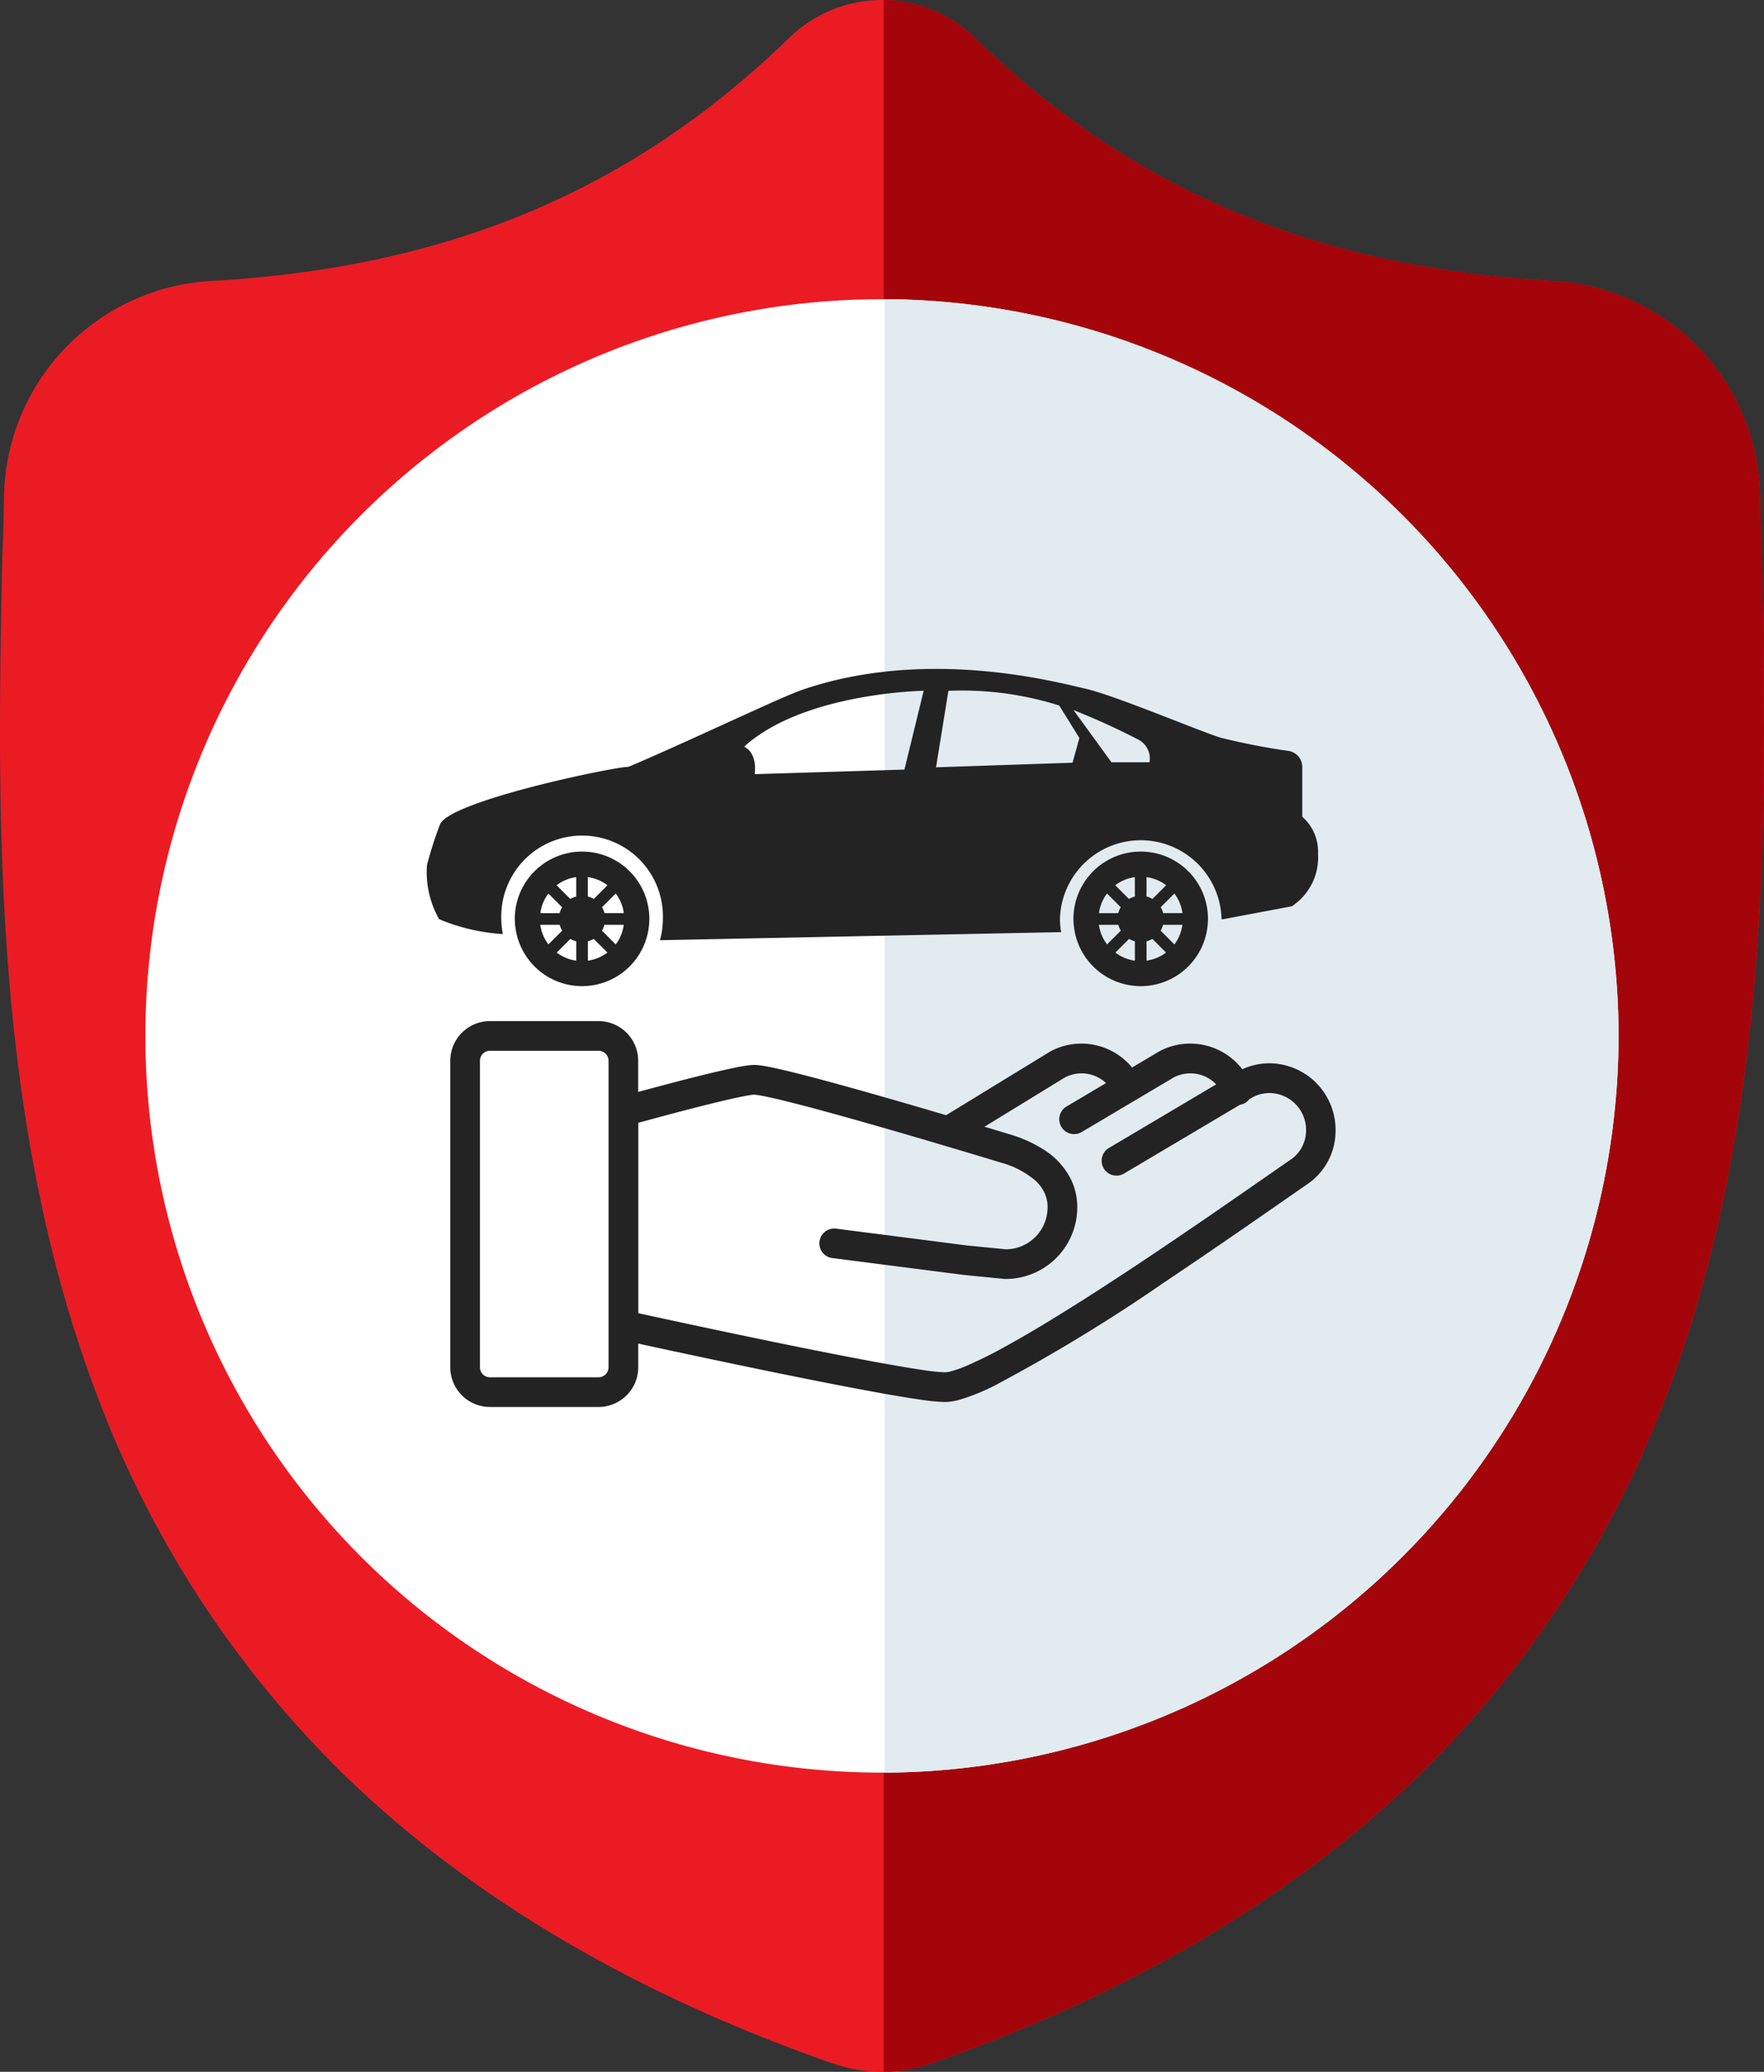 <svg xmlns="http://www.w3.org/2000/svg" width="144.04" height="169.144" viewBox="0 0 144.04 169.144">
  <rect x="0" y="0" width="144.04" height="169.144" fill="#333333" stroke="none"/>
  <g id="Group_146" data-name="Group 146" transform="translate(-109 -307)">
    <g id="Group_145" data-name="Group 145">
      <g id="surface1" transform="translate(109 307)">
        <path id="Path_1476" data-name="Path 1476" d="M136.931,112.953a85.336,85.336,0,0,1-20.439,31.84c-10.263,10.022-23.7,17.985-39.944,23.666a12.219,12.219,0,0,1-3.882.685h-.146a12.394,12.394,0,0,1-2.382-.235,12.9,12.9,0,0,1-1.638-.446c-16.261-5.672-29.717-13.631-39.99-23.653A85.174,85.174,0,0,1,8.076,112.977C-.179,90.574.291,65.9.669,46.064l.006-.3C.752,44.121.8,42.4.828,40.5A17.927,17.927,0,0,1,17.708,22.94C37.156,21.854,52.2,15.512,65.054,2.982l.112-.1a10.835,10.835,0,0,1,14.71,0l.11.1c12.857,12.529,27.9,18.872,47.349,19.957A17.927,17.927,0,0,1,144.215,40.5c.027,1.912.076,3.63.152,5.257l0,.129C144.749,65.757,145.216,90.485,136.931,112.953Zm0,0" transform="translate(-0.5 0)" fill="#eb1b24"/>
        <path id="Path_1477" data-name="Path 1477" d="M283.213,112.956a85.335,85.335,0,0,1-20.439,31.84c-10.263,10.022-23.7,17.985-39.944,23.666a12.22,12.22,0,0,1-3.882.685V0a10.852,10.852,0,0,1,7.21,2.878l.11.1c12.857,12.529,27.9,18.872,47.349,19.957A17.927,17.927,0,0,1,290.5,40.5c.027,1.912.076,3.63.152,5.257l0,.129C291.031,65.76,291.5,90.487,283.213,112.956Zm0,0" transform="translate(-146.782 -0.003)" fill="#a4050a"/>
        <path id="Path_1478" data-name="Path 1478" d="M211.187,188.544a60.22,60.22,0,0,1-59.934,60.147h-.212a60.146,60.146,0,1,1,0-120.293h.212A60.22,60.22,0,0,1,211.187,188.544Zm0,0" transform="translate(-79.023 -103.972)" fill="#fff"/>
        <path id="Path_1479" data-name="Path 1479" d="M278.883,188.544a60.22,60.22,0,0,1-59.934,60.147V128.4A60.22,60.22,0,0,1,278.883,188.544Zm0,0" transform="translate(-146.719 -103.972)" fill="#e1ebf0"/>
      </g>
      <g id="Group_86" data-name="Group 86" transform="translate(143.821 361.606)">
        <g id="dollar" transform="translate(1.947 28.758)">
          <g id="Group_85" data-name="Group 85" transform="translate(0 0)">
            <g id="Group_84" data-name="Group 84">
              <path id="Path_1475" data-name="Path 1475" d="M66.861,246.593a5.33,5.33,0,0,0-2.188.488,5.363,5.363,0,0,0-6.708-1.5l-.074.041-2.22,1.317a5.358,5.358,0,0,0-6.592-1.358l-.089.05-8.5,5.2c-1.919-.567-4.05-1.189-6.109-1.773-2.172-.616-4.261-1.189-5.935-1.612-.838-.212-1.572-.385-2.171-.509-.3-.062-.567-.111-.8-.148a4.481,4.481,0,0,0-.666-.061,4.079,4.079,0,0,0-.5.037c-.626.082-1.516.273-2.566.519-2.145.5-4.883,1.237-6.4,1.649V246.38a3.241,3.241,0,0,0-3.231-3.231H3.231A3.241,3.241,0,0,0,0,246.38v25.04a3.241,3.241,0,0,0,3.231,3.231h8.885a3.241,3.241,0,0,0,3.231-3.231v-1.944c1.918.418,6.174,1.337,10.66,2.258,3.035.623,6.171,1.246,8.761,1.716,1.3.235,2.455.431,3.4.57a17.6,17.6,0,0,0,2.214.227,4.718,4.718,0,0,0,1.257-.2,17.379,17.379,0,0,0,2.771-1.122,138.822,138.822,0,0,0,13.844-8.416c4.938-3.3,9.558-6.551,11.821-8.11a5.27,5.27,0,0,0,2.213-4.373A5.435,5.435,0,0,0,66.861,246.593ZM12.924,271.42a.819.819,0,0,1-.808.808H3.231a.819.819,0,0,1-.808-.808V246.38a.819.819,0,0,1,.808-.808h8.885a.819.819,0,0,1,.808.808ZM68.705,254.4c-2.783,1.918-9.012,6.316-15.041,10.232-3.012,1.956-5.974,3.791-8.4,5.12a34.353,34.353,0,0,1-3.161,1.561,10.037,10.037,0,0,1-1.11.4,2.553,2.553,0,0,1-.6.111,16.171,16.171,0,0,1-1.863-.2c-3.182-.466-9.139-1.656-14.269-2.726-2.567-.536-4.931-1.041-6.654-1.413-1-.216-1.773-.384-2.254-.489V251.453l.919-.251c1.277-.347,3.226-.866,4.974-1.3.873-.216,1.7-.408,2.353-.544.326-.068.612-.122.83-.157a3.333,3.333,0,0,1,.384-.046,2.925,2.925,0,0,1,.3.034c.669.1,2.039.421,3.709.858,5.031,1.314,12.965,3.69,16.17,4.663a7.24,7.24,0,0,1,2.772,1.45,3.22,3.22,0,0,1,.747.985,2.765,2.765,0,0,1,.263,1.207,3.426,3.426,0,0,1-3.4,3.427l-3.127-.306-10.671-1.37a1.212,1.212,0,1,0-.31,2.4l10.705,1.374,3.313.325h.06a5.855,5.855,0,0,0,5.853-5.853,5.2,5.2,0,0,0-.5-2.248,6.084,6.084,0,0,0-2.128-2.385A10.6,10.6,0,0,0,45.7,252.4c-.562-.17-1.27-.385-2.08-.628l6.576-4.028a2.922,2.922,0,0,1,3.351.465l-3.249,1.926a1.212,1.212,0,0,0,1.237,2.084l7.541-4.472a2.925,2.925,0,0,1,3.464.568l-8.781,5.207a1.212,1.212,0,0,0,1.237,2.084l9.495-5.631a1.154,1.154,0,0,0,.75-.445l.3-.176a2.963,2.963,0,0,1,1.331-.332,3.009,3.009,0,0,1,3.007,3.009A2.871,2.871,0,0,1,68.705,254.4Z" transform="translate(0 -243.149)" fill="#232323"/>
            </g>
          </g>
        </g>
        <g id="sedan-car-model" transform="translate(0 0)">
          <g id="Group_83" data-name="Group 83" transform="translate(0)">
            <path id="Path_1472" data-name="Path 1472" d="M15.3,52.156A5.494,5.494,0,0,0,9.807,57.65a5.336,5.336,0,0,0,.049.69,5.489,5.489,0,0,0,10.915-.222c.013-.154.023-.31.023-.469A5.492,5.492,0,0,0,15.3,52.156Zm-2.75,3.424,1.12,1.12a1.9,1.9,0,0,0-.2.483H11.892A3.393,3.393,0,0,1,12.551,55.58Zm-.666,2.554h1.591a1.842,1.842,0,0,0,.2.477l-1.123,1.122A3.437,3.437,0,0,1,11.885,58.134Zm2.94,2.929a3.422,3.422,0,0,1-1.593-.661l1.117-1.117a1.89,1.89,0,0,0,.477.193Zm0-5.24a1.908,1.908,0,0,0-.486.2l-1.119-1.119a3.414,3.414,0,0,1,1.6-.664Zm.951-1.582a3.419,3.419,0,0,1,1.6.664l-1.118,1.119a1.909,1.909,0,0,0-.486-.2V54.241Zm0,6.82V59.478a1.876,1.876,0,0,0,.476-.194L17.37,60.4A3.424,3.424,0,0,1,15.777,61.061Zm2.275-1.323L16.925,58.61a1.856,1.856,0,0,0,.2-.475h1.579A3.427,3.427,0,0,1,18.051,59.737Zm-.92-2.555a1.924,1.924,0,0,0-.2-.483l1.121-1.12a3.429,3.429,0,0,1,.658,1.6H17.132Z" transform="translate(-2.592 -37.238)" fill="#232323"/>
            <path id="Path_1473" data-name="Path 1473" d="M77.31,52.156a5.494,5.494,0,0,0-5.494,5.494,5.336,5.336,0,0,0,.049.69,5.489,5.489,0,0,0,10.915-.222c.013-.154.023-.31.023-.469A5.491,5.491,0,0,0,77.31,52.156ZM74.56,55.58l1.119,1.12a1.9,1.9,0,0,0-.2.483H73.9A3.4,3.4,0,0,1,74.56,55.58Zm-.665,2.554h1.591a1.842,1.842,0,0,0,.2.477l-1.122,1.122A3.408,3.408,0,0,1,73.895,58.134Zm2.94,2.929a3.422,3.422,0,0,1-1.593-.661l1.117-1.117a1.89,1.89,0,0,0,.477.193Zm0-5.24a1.908,1.908,0,0,0-.486.2L75.23,54.906a3.411,3.411,0,0,1,1.6-.664Zm.952-1.582a3.419,3.419,0,0,1,1.6.664l-1.119,1.119a1.857,1.857,0,0,0-.486-.2Zm0,6.82V59.478a1.876,1.876,0,0,0,.476-.194L79.38,60.4A3.427,3.427,0,0,1,77.786,61.061Zm2.274-1.323-1.126-1.126a1.836,1.836,0,0,0,.2-.476h1.579A3.42,3.42,0,0,1,80.06,59.737Zm-.92-2.555a1.9,1.9,0,0,0-.2-.483l1.12-1.12a3.43,3.43,0,0,1,.658,1.6H79.141Z" transform="translate(-18.986 -37.238)" fill="#232323"/>
            <path id="Path_1474" data-name="Path 1474" d="M71.514,43.951V39.886a1.323,1.323,0,0,0-1.121-1.309A54.116,54.116,0,0,1,64.861,37.5c-1.77-.546-8.608-3.441-10.976-3.985s-13.048-3.446-23.277.1c-1.731.6-9.517,4.322-14.1,6.257-1.348.029-14.695,2.812-15.405,4.718A30.838,30.838,0,0,0,.042,47.9a7.82,7.82,0,0,0,.992,4.414,15.929,15.929,0,0,0,5.206,1.213c-.026-.138-.054-.273-.071-.412a6.326,6.326,0,0,1-.057-.828,6.6,6.6,0,1,1,13.194,0c0,.187-.013.372-.026.555a6.42,6.42,0,0,1-.215,1.187h.018l32.747-.659c-.015-.085-.034-.168-.045-.255a6.3,6.3,0,0,1-.057-.828,6.6,6.6,0,0,1,13.195,0c0,.014,0,.026,0,.039l.14-.012,5.6-1.054A4.767,4.767,0,0,0,72.8,46.98,3.777,3.777,0,0,0,71.514,43.951ZM39.03,40.1l-12.23.374c.225-1.832-.86-2.244-.86-2.244C30.8,33.814,40.6,33.665,40.6,33.665Zm13.725-.56-11.145.374,1.01-6.245a26.4,26.4,0,0,1,9.05,1.2l1.646,2.656Zm6.283-.038H55.933l-3.1-4.263c2.329.927,4.193,1.841,5.3,2.418A1.732,1.732,0,0,1,59.038,39.5Z" transform="translate(0.001 -31.876)" fill="#232323"/>
          </g>
        </g>
      </g>
    </g>
  </g>
</svg>
